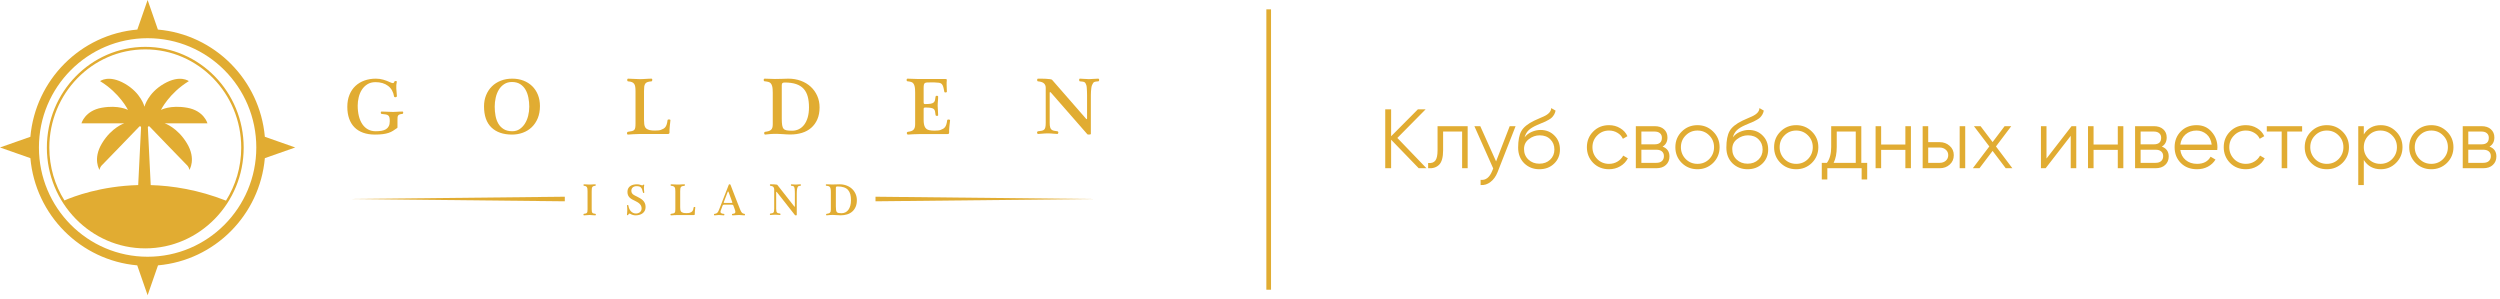 <?xml version="1.0" encoding="UTF-8"?> <svg xmlns="http://www.w3.org/2000/svg" width="535" height="64" viewBox="0 0 535 64" fill="none"> <path d="M299.032 29.52L305.26 36H303.604L297.7 29.898V36H296.44V23.4H297.7V29.16L303.424 23.4H305.08L299.032 29.52ZM307.637 27H314.081V36H312.893V28.152H308.825V32.166C308.825 33.666 308.537 34.698 307.961 35.262C307.397 35.826 306.617 36.072 305.621 36V34.884C306.317 34.956 306.827 34.788 307.151 34.38C307.475 33.972 307.637 33.234 307.637 32.166V27ZM320.162 34.542L323.078 27H324.338L320.486 36.828C320.126 37.74 319.622 38.442 318.974 38.934C318.338 39.438 317.63 39.66 316.85 39.6V38.484C317.93 38.616 318.752 37.992 319.316 36.612L319.55 36.054L315.518 27H316.778L320.162 34.542ZM329.418 36.216C328.134 36.216 327.054 35.79 326.178 34.938C325.314 34.074 324.882 32.958 324.882 31.59C324.882 30.054 325.11 28.878 325.566 28.062C326.022 27.234 326.946 26.484 328.338 25.812C328.782 25.608 329.13 25.452 329.382 25.344C329.802 25.176 330.132 25.032 330.372 24.912C331.416 24.432 331.944 23.838 331.956 23.13L332.892 23.67C332.832 23.97 332.736 24.24 332.604 24.48C332.448 24.744 332.292 24.954 332.136 25.11C331.992 25.266 331.764 25.434 331.452 25.614C331.248 25.734 331.002 25.866 330.714 26.01L329.814 26.388L328.968 26.748C328.14 27.108 327.522 27.486 327.114 27.882C326.718 28.266 326.436 28.77 326.268 29.394C326.652 28.878 327.156 28.488 327.78 28.224C328.404 27.948 329.034 27.81 329.67 27.81C330.87 27.81 331.86 28.206 332.64 28.998C333.432 29.778 333.828 30.78 333.828 32.004C333.828 33.216 333.408 34.224 332.568 35.028C331.74 35.82 330.69 36.216 329.418 36.216ZM327.078 34.146C327.702 34.734 328.482 35.028 329.418 35.028C330.354 35.028 331.122 34.746 331.722 34.182C332.334 33.606 332.64 32.88 332.64 32.004C332.64 31.116 332.352 30.39 331.776 29.826C331.212 29.25 330.456 28.962 329.508 28.962C328.656 28.962 327.882 29.232 327.186 29.772C326.49 30.288 326.142 30.996 326.142 31.896C326.142 32.808 326.454 33.558 327.078 34.146ZM344.329 36.216C342.973 36.216 341.845 35.766 340.945 34.866C340.045 33.942 339.595 32.82 339.595 31.5C339.595 30.168 340.045 29.052 340.945 28.152C341.845 27.24 342.973 26.784 344.329 26.784C345.217 26.784 346.015 27 346.723 27.432C347.431 27.852 347.947 28.422 348.271 29.142L347.299 29.7C347.059 29.16 346.669 28.734 346.129 28.422C345.601 28.098 345.001 27.936 344.329 27.936C343.333 27.936 342.493 28.284 341.809 28.98C341.125 29.664 340.783 30.504 340.783 31.5C340.783 32.484 341.125 33.33 341.809 34.038C342.493 34.722 343.333 35.064 344.329 35.064C344.989 35.064 345.583 34.908 346.111 34.596C346.651 34.284 347.071 33.852 347.371 33.3L348.361 33.876C347.989 34.596 347.443 35.166 346.723 35.586C346.003 36.006 345.205 36.216 344.329 36.216ZM355.791 31.374C356.775 31.734 357.267 32.436 357.267 33.48C357.267 34.224 357.015 34.83 356.511 35.298C356.019 35.766 355.329 36 354.441 36H350.067V27H354.081C354.945 27 355.617 27.222 356.097 27.666C356.589 28.11 356.835 28.692 356.835 29.412C356.835 30.312 356.487 30.966 355.791 31.374ZM354.081 28.152H351.255V30.888H354.081C355.125 30.888 355.647 30.42 355.647 29.484C355.647 29.064 355.509 28.74 355.233 28.512C354.969 28.272 354.585 28.152 354.081 28.152ZM351.255 34.848H354.441C354.969 34.848 355.371 34.722 355.647 34.47C355.935 34.218 356.079 33.864 356.079 33.408C356.079 32.976 355.935 32.64 355.647 32.4C355.371 32.16 354.969 32.04 354.441 32.04H351.255V34.848ZM366.609 34.866C365.685 35.766 364.569 36.216 363.261 36.216C361.929 36.216 360.807 35.766 359.895 34.866C358.983 33.954 358.527 32.832 358.527 31.5C358.527 30.168 358.983 29.052 359.895 28.152C360.807 27.24 361.929 26.784 363.261 26.784C364.581 26.784 365.697 27.24 366.609 28.152C367.533 29.052 367.995 30.168 367.995 31.5C367.995 32.82 367.533 33.942 366.609 34.866ZM360.741 34.038C361.425 34.722 362.265 35.064 363.261 35.064C364.257 35.064 365.097 34.722 365.781 34.038C366.465 33.33 366.807 32.484 366.807 31.5C366.807 30.504 366.465 29.664 365.781 28.98C365.097 28.284 364.257 27.936 363.261 27.936C362.265 27.936 361.425 28.284 360.741 28.98C360.057 29.664 359.715 30.504 359.715 31.5C359.715 32.484 360.057 33.33 360.741 34.038ZM373.979 36.216C372.695 36.216 371.615 35.79 370.739 34.938C369.875 34.074 369.443 32.958 369.443 31.59C369.443 30.054 369.671 28.878 370.127 28.062C370.583 27.234 371.507 26.484 372.899 25.812C373.343 25.608 373.691 25.452 373.943 25.344C374.363 25.176 374.693 25.032 374.933 24.912C375.977 24.432 376.505 23.838 376.517 23.13L377.453 23.67C377.393 23.97 377.297 24.24 377.165 24.48C377.009 24.744 376.853 24.954 376.697 25.11C376.553 25.266 376.325 25.434 376.013 25.614C375.809 25.734 375.563 25.866 375.275 26.01L374.375 26.388L373.529 26.748C372.701 27.108 372.083 27.486 371.675 27.882C371.279 28.266 370.997 28.77 370.829 29.394C371.213 28.878 371.717 28.488 372.341 28.224C372.965 27.948 373.595 27.81 374.231 27.81C375.431 27.81 376.421 28.206 377.201 28.998C377.993 29.778 378.389 30.78 378.389 32.004C378.389 33.216 377.969 34.224 377.129 35.028C376.301 35.82 375.251 36.216 373.979 36.216ZM371.639 34.146C372.263 34.734 373.043 35.028 373.979 35.028C374.915 35.028 375.683 34.746 376.283 34.182C376.895 33.606 377.201 32.88 377.201 32.004C377.201 31.116 376.913 30.39 376.337 29.826C375.773 29.25 375.017 28.962 374.069 28.962C373.217 28.962 372.443 29.232 371.747 29.772C371.051 30.288 370.703 30.996 370.703 31.896C370.703 32.808 371.015 33.558 371.639 34.146ZM387.738 34.866C386.814 35.766 385.698 36.216 384.39 36.216C383.058 36.216 381.936 35.766 381.024 34.866C380.112 33.954 379.656 32.832 379.656 31.5C379.656 30.168 380.112 29.052 381.024 28.152C381.936 27.24 383.058 26.784 384.39 26.784C385.71 26.784 386.826 27.24 387.738 28.152C388.662 29.052 389.124 30.168 389.124 31.5C389.124 32.82 388.662 33.942 387.738 34.866ZM381.87 34.038C382.554 34.722 383.394 35.064 384.39 35.064C385.386 35.064 386.226 34.722 386.91 34.038C387.594 33.33 387.936 32.484 387.936 31.5C387.936 30.504 387.594 29.664 386.91 28.98C386.226 28.284 385.386 27.936 384.39 27.936C383.394 27.936 382.554 28.284 381.87 28.98C381.186 29.664 380.844 30.504 380.844 31.5C380.844 32.484 381.186 33.33 381.87 34.038ZM398.32 27V34.848H399.58V38.412H398.392V36H391.048V38.412H389.86V34.848H390.958C391.57 34.032 391.876 32.898 391.876 31.446V27H398.32ZM392.398 34.848H397.132V28.152H393.064V31.446C393.064 32.838 392.842 33.972 392.398 34.848ZM407.749 30.924V27H408.937V36H407.749V32.076H402.565V36H401.377V27H402.565V30.924H407.749ZM412.637 30.42H415.103C415.931 30.42 416.639 30.684 417.227 31.212C417.815 31.728 418.109 32.394 418.109 33.21C418.109 34.038 417.815 34.71 417.227 35.226C416.663 35.742 415.955 36 415.103 36H411.449V27H412.637V30.42ZM419.369 36V27H420.557V36H419.369ZM412.637 34.848H415.103C415.619 34.848 416.051 34.698 416.399 34.398C416.747 34.086 416.921 33.69 416.921 33.21C416.921 32.73 416.747 32.34 416.399 32.04C416.051 31.728 415.619 31.572 415.103 31.572H412.637V34.848ZM427.136 31.338L430.646 36H429.224L426.416 32.292L423.608 36H422.186L425.714 31.338L422.42 27H423.842L426.416 30.402L428.99 27H430.412L427.136 31.338ZM437.95 33.93L443.314 27H444.322V36H443.134V29.07L437.77 36H436.762V27H437.95V33.93ZM453.206 30.924V27H454.394V36H453.206V32.076H448.022V36H446.834V27H448.022V30.924H453.206ZM462.63 31.374C463.614 31.734 464.106 32.436 464.106 33.48C464.106 34.224 463.854 34.83 463.35 35.298C462.858 35.766 462.168 36 461.28 36H456.906V27H460.92C461.784 27 462.456 27.222 462.936 27.666C463.428 28.11 463.674 28.692 463.674 29.412C463.674 30.312 463.326 30.966 462.63 31.374ZM460.92 28.152H458.094V30.888H460.92C461.964 30.888 462.486 30.42 462.486 29.484C462.486 29.064 462.348 28.74 462.072 28.512C461.808 28.272 461.424 28.152 460.92 28.152ZM458.094 34.848H461.28C461.808 34.848 462.21 34.722 462.486 34.47C462.774 34.218 462.918 33.864 462.918 33.408C462.918 32.976 462.774 32.64 462.486 32.4C462.21 32.16 461.808 32.04 461.28 32.04H458.094V34.848ZM470.064 26.784C471.408 26.784 472.482 27.258 473.286 28.206C474.114 29.142 474.528 30.252 474.528 31.536C474.528 31.596 474.516 31.782 474.492 32.094H466.59C466.71 32.994 467.094 33.714 467.742 34.254C468.39 34.794 469.2 35.064 470.172 35.064C471.54 35.064 472.506 34.554 473.07 33.534L474.114 34.146C473.718 34.794 473.172 35.304 472.476 35.676C471.792 36.036 471.018 36.216 470.154 36.216C468.738 36.216 467.586 35.772 466.698 34.884C465.81 33.996 465.366 32.868 465.366 31.5C465.366 30.144 465.804 29.022 466.68 28.134C467.556 27.234 468.684 26.784 470.064 26.784ZM470.064 27.936C469.128 27.936 468.342 28.212 467.706 28.764C467.082 29.316 466.71 30.042 466.59 30.942H473.304C473.172 29.982 472.806 29.244 472.206 28.728C471.582 28.2 470.868 27.936 470.064 27.936ZM480.612 36.216C479.256 36.216 478.128 35.766 477.228 34.866C476.328 33.942 475.878 32.82 475.878 31.5C475.878 30.168 476.328 29.052 477.228 28.152C478.128 27.24 479.256 26.784 480.612 26.784C481.5 26.784 482.298 27 483.006 27.432C483.714 27.852 484.23 28.422 484.554 29.142L483.582 29.7C483.342 29.16 482.952 28.734 482.412 28.422C481.884 28.098 481.284 27.936 480.612 27.936C479.616 27.936 478.776 28.284 478.092 28.98C477.408 29.664 477.066 30.504 477.066 31.5C477.066 32.484 477.408 33.33 478.092 34.038C478.776 34.722 479.616 35.064 480.612 35.064C481.272 35.064 481.866 34.908 482.394 34.596C482.934 34.284 483.354 33.852 483.654 33.3L484.644 33.876C484.272 34.596 483.726 35.166 483.006 35.586C482.286 36.006 481.488 36.216 480.612 36.216ZM485.094 27H492.654V28.152H489.468V36H488.28V28.152H485.094V27ZM501.292 34.866C500.368 35.766 499.252 36.216 497.944 36.216C496.612 36.216 495.49 35.766 494.578 34.866C493.666 33.954 493.21 32.832 493.21 31.5C493.21 30.168 493.666 29.052 494.578 28.152C495.49 27.24 496.612 26.784 497.944 26.784C499.264 26.784 500.38 27.24 501.292 28.152C502.216 29.052 502.678 30.168 502.678 31.5C502.678 32.82 502.216 33.942 501.292 34.866ZM495.424 34.038C496.108 34.722 496.948 35.064 497.944 35.064C498.94 35.064 499.78 34.722 500.464 34.038C501.148 33.33 501.49 32.484 501.49 31.5C501.49 30.504 501.148 29.664 500.464 28.98C499.78 28.284 498.94 27.936 497.944 27.936C496.948 27.936 496.108 28.284 495.424 28.98C494.74 29.664 494.398 30.504 494.398 31.5C494.398 32.484 494.74 33.33 495.424 34.038ZM509.49 26.784C510.774 26.784 511.866 27.24 512.766 28.152C513.678 29.064 514.134 30.18 514.134 31.5C514.134 32.82 513.678 33.936 512.766 34.848C511.866 35.76 510.774 36.216 509.49 36.216C507.894 36.216 506.682 35.556 505.854 34.236V39.6H504.666V27H505.854V28.764C506.682 27.444 507.894 26.784 509.49 26.784ZM506.88 34.038C507.564 34.722 508.404 35.064 509.4 35.064C510.396 35.064 511.236 34.722 511.92 34.038C512.604 33.33 512.946 32.484 512.946 31.5C512.946 30.504 512.604 29.664 511.92 28.98C511.236 28.284 510.396 27.936 509.4 27.936C508.404 27.936 507.564 28.284 506.88 28.98C506.196 29.664 505.854 30.504 505.854 31.5C505.854 32.484 506.196 33.33 506.88 34.038ZM523.652 34.866C522.728 35.766 521.612 36.216 520.304 36.216C518.972 36.216 517.85 35.766 516.938 34.866C516.026 33.954 515.57 32.832 515.57 31.5C515.57 30.168 516.026 29.052 516.938 28.152C517.85 27.24 518.972 26.784 520.304 26.784C521.624 26.784 522.74 27.24 523.652 28.152C524.576 29.052 525.038 30.168 525.038 31.5C525.038 32.82 524.576 33.942 523.652 34.866ZM517.784 34.038C518.468 34.722 519.308 35.064 520.304 35.064C521.3 35.064 522.14 34.722 522.824 34.038C523.508 33.33 523.85 32.484 523.85 31.5C523.85 30.504 523.508 29.664 522.824 28.98C522.14 28.284 521.3 27.936 520.304 27.936C519.308 27.936 518.468 28.284 517.784 28.98C517.1 29.664 516.758 30.504 516.758 31.5C516.758 32.484 517.1 33.33 517.784 34.038ZM532.75 31.374C533.734 31.734 534.226 32.436 534.226 33.48C534.226 34.224 533.974 34.83 533.47 35.298C532.978 35.766 532.288 36 531.4 36H527.026V27H531.04C531.904 27 532.576 27.222 533.056 27.666C533.548 28.11 533.794 28.692 533.794 29.412C533.794 30.312 533.446 30.966 532.75 31.374ZM531.04 28.152H528.214V30.888H531.04C532.084 30.888 532.606 30.42 532.606 29.484C532.606 29.064 532.468 28.74 532.192 28.512C531.928 28.272 531.544 28.152 531.04 28.152ZM528.214 34.848H531.4C531.928 34.848 532.33 34.722 532.606 34.47C532.894 34.218 533.038 33.864 533.038 33.408C533.038 32.976 532.894 32.64 532.606 32.4C532.33 32.16 531.928 32.04 531.4 32.04H528.214V34.848Z" fill="#E1AC32"></path> <path fill-rule="evenodd" clip-rule="evenodd" d="M31.59 54.942C18.744 54.942 8.331 44.472 8.331 31.558C8.331 18.643 18.744 8.174 31.59 8.174C44.435 8.174 54.849 18.643 54.849 31.558C54.849 44.472 44.435 54.942 31.59 54.942ZM56.679 33.842L63.179 31.558L56.679 29.274C55.596 17.084 45.923 7.383 33.789 6.327L31.59 0L29.39 6.327C17.256 7.383 7.584 17.084 6.5 29.274L0 31.558L6.5 33.842C7.584 46.024 17.244 55.721 29.367 56.786L31.59 63.179L33.812 56.786C45.936 55.721 55.596 46.024 56.679 33.842Z" fill="#E1AC32"></path> <path fill-rule="evenodd" clip-rule="evenodd" d="M31.088 10.568C42.41 10.568 51.622 19.998 51.622 31.59C51.622 35.766 50.421 39.658 48.362 42.934C42.481 40.632 36.959 39.732 32.108 39.604H32.253L31.641 27.247C31.641 27.247 31.755 26.779 32.079 27.15C32.402 27.52 39.938 35.274 39.938 35.274C39.938 35.274 40.49 35.722 40.509 36.384C40.509 36.384 42.063 34.081 40.001 30.665C37.94 27.249 35.227 26.388 35.227 26.388H44.395C44.395 26.388 43.663 23.694 40.055 23.056C36.448 22.417 34.441 23.528 34.441 23.528C34.441 23.528 36.177 19.945 40.408 17.363C40.408 17.363 38.564 15.918 35.092 17.918C31.619 19.918 30.914 22.834 30.914 22.834C30.914 22.834 30.209 19.918 26.737 17.918C23.264 15.918 21.42 17.363 21.42 17.363C25.652 19.945 27.387 23.528 27.387 23.528C27.387 23.528 25.38 22.417 21.773 23.056C18.165 23.694 17.432 26.388 17.432 26.388H26.601C26.601 26.388 23.888 27.249 21.827 30.665C19.765 34.081 21.319 36.384 21.319 36.384C21.338 35.722 21.89 35.274 21.89 35.274C21.89 35.274 29.426 27.52 29.749 27.15C30.073 26.779 30.187 27.247 30.187 27.247L29.575 39.604H29.605C21.59 39.821 15.772 42.032 13.791 42.895C11.746 39.628 10.555 35.75 10.555 31.59C10.555 19.998 19.766 10.568 31.088 10.568ZM31.088 10.028C19.476 10.028 10.028 19.701 10.028 31.59C10.028 43.479 19.476 53.151 31.088 53.151C42.701 53.151 52.148 43.479 52.148 31.59C52.148 19.701 42.701 10.028 31.088 10.028Z" fill="#E1AC32"></path> <path fill-rule="evenodd" clip-rule="evenodd" d="M85.06 27.236C85.06 27.327 85.031 27.384 84.973 27.406C84.671 27.622 84.382 27.817 84.104 27.993C83.826 28.168 83.51 28.316 83.158 28.435C82.804 28.554 82.393 28.644 81.924 28.707C81.455 28.769 80.891 28.8 80.231 28.8C79.281 28.8 78.439 28.667 77.703 28.401C76.968 28.134 76.351 27.749 75.853 27.244C75.355 26.74 74.976 26.12 74.716 25.383C74.455 24.646 74.325 23.808 74.325 22.867C74.325 21.904 74.478 21.045 74.785 20.291C75.092 19.538 75.517 18.906 76.062 18.396C76.606 17.886 77.252 17.498 77.999 17.231C78.746 16.965 79.559 16.832 80.439 16.832C80.995 16.832 81.525 16.906 82.029 17.053C82.532 17.2 82.998 17.376 83.427 17.58C83.67 17.693 83.873 17.762 84.035 17.784C84.197 17.807 84.318 17.705 84.399 17.478C84.411 17.422 84.449 17.381 84.513 17.359C84.576 17.336 84.64 17.328 84.704 17.334C84.767 17.339 84.822 17.356 84.869 17.384C84.915 17.413 84.932 17.45 84.921 17.495C84.816 17.926 84.779 18.407 84.808 18.94C84.837 19.473 84.88 20.017 84.938 20.572C84.938 20.629 84.909 20.68 84.851 20.725C84.793 20.771 84.729 20.799 84.66 20.81C84.591 20.821 84.521 20.813 84.452 20.785C84.382 20.756 84.341 20.708 84.33 20.64C84.168 19.654 83.736 18.897 83.036 18.371C82.335 17.843 81.441 17.58 80.352 17.58C79.681 17.58 79.104 17.73 78.624 18.03C78.143 18.331 77.749 18.719 77.443 19.195C77.135 19.671 76.91 20.209 76.765 20.81C76.62 21.411 76.548 22.006 76.548 22.595C76.548 23.422 76.632 24.173 76.8 24.847C76.968 25.522 77.217 26.1 77.547 26.582C77.877 27.063 78.279 27.434 78.754 27.695C79.229 27.956 79.779 28.086 80.404 28.086C80.856 28.086 81.267 28.055 81.638 27.993C82.008 27.93 82.324 27.82 82.585 27.661C82.845 27.503 83.047 27.284 83.193 27.006C83.337 26.729 83.409 26.375 83.409 25.944C83.409 25.604 83.386 25.338 83.34 25.145C83.294 24.952 83.207 24.805 83.079 24.703C82.952 24.601 82.778 24.53 82.558 24.491C82.338 24.451 82.055 24.414 81.707 24.38C81.626 24.38 81.568 24.352 81.533 24.295C81.499 24.238 81.481 24.182 81.481 24.125C81.481 24.057 81.495 23.998 81.525 23.946C81.554 23.895 81.603 23.87 81.672 23.87C82.078 23.87 82.498 23.884 82.932 23.913C83.366 23.941 83.751 23.955 84.087 23.955C84.249 23.955 84.402 23.95 84.547 23.938C84.692 23.927 84.843 23.918 84.999 23.913C85.155 23.907 85.323 23.898 85.503 23.887C85.682 23.876 85.888 23.87 86.12 23.87C86.177 23.87 86.221 23.895 86.25 23.946C86.278 23.998 86.293 24.057 86.293 24.125C86.293 24.182 86.276 24.235 86.241 24.287C86.206 24.337 86.154 24.369 86.085 24.38C85.83 24.403 85.633 24.442 85.494 24.499C85.355 24.555 85.253 24.635 85.19 24.737C85.126 24.839 85.088 24.966 85.077 25.119C85.065 25.273 85.06 25.457 85.06 25.672V27.236Z" fill="#E1AC32"></path> <path fill-rule="evenodd" clip-rule="evenodd" d="M109.637 28.084C110.22 28.084 110.735 27.936 111.182 27.641C111.628 27.345 112.006 26.956 112.316 26.473C112.626 25.99 112.861 25.433 113.022 24.802C113.183 24.171 113.262 23.515 113.262 22.833C113.262 22.174 113.2 21.526 113.075 20.889C112.95 20.253 112.745 19.687 112.459 19.193C112.173 18.698 111.792 18.301 111.316 17.999C110.839 17.698 110.256 17.548 109.565 17.548C108.922 17.548 108.365 17.701 107.895 18.008C107.425 18.315 107.04 18.715 106.743 19.21C106.445 19.705 106.224 20.267 106.082 20.898C105.939 21.529 105.868 22.168 105.868 22.816C105.868 23.498 105.927 24.157 106.046 24.793C106.165 25.43 106.368 25.99 106.653 26.473C106.939 26.956 107.323 27.345 107.806 27.641C108.288 27.936 108.898 28.084 109.637 28.084ZM109.565 28.8C107.695 28.8 106.231 28.295 105.171 27.283C104.111 26.271 103.581 24.759 103.581 22.747C103.581 21.884 103.73 21.088 104.028 20.361C104.325 19.634 104.739 19.008 105.269 18.485C105.799 17.963 106.433 17.556 107.172 17.267C107.91 16.977 108.725 16.832 109.619 16.832C110.488 16.832 111.286 16.971 112.012 17.249C112.739 17.528 113.364 17.923 113.888 18.434C114.412 18.946 114.82 19.563 115.112 20.284C115.403 21.006 115.549 21.81 115.549 22.697C115.549 23.686 115.391 24.558 115.076 25.314C114.76 26.069 114.331 26.706 113.79 27.223C113.248 27.741 112.613 28.133 111.887 28.399C111.161 28.666 110.387 28.8 109.565 28.8Z" fill="#E1AC32"></path> <path fill-rule="evenodd" clip-rule="evenodd" d="M136 19.517C136 19.154 135.981 18.844 135.942 18.587C135.903 18.329 135.828 18.119 135.717 17.955C135.606 17.791 135.447 17.666 135.241 17.578C135.036 17.49 134.761 17.435 134.416 17.411C134.349 17.411 134.299 17.379 134.266 17.314C134.233 17.251 134.216 17.183 134.216 17.112C134.216 17.043 134.233 16.979 134.266 16.919C134.299 16.861 134.349 16.832 134.416 16.832C134.772 16.832 135.177 16.849 135.633 16.885C136.089 16.919 136.517 16.937 136.918 16.937C137.151 16.937 137.371 16.932 137.576 16.919C137.782 16.908 137.982 16.896 138.177 16.885C138.371 16.873 138.569 16.861 138.769 16.849C138.969 16.838 139.186 16.832 139.419 16.832C139.486 16.832 139.533 16.861 139.561 16.919C139.589 16.979 139.6 17.043 139.594 17.112C139.589 17.183 139.57 17.251 139.536 17.314C139.503 17.379 139.458 17.411 139.403 17.411C139.058 17.435 138.78 17.484 138.569 17.561C138.357 17.637 138.196 17.753 138.085 17.911C137.974 18.069 137.902 18.277 137.868 18.534C137.835 18.791 137.818 19.119 137.818 19.517V25.624C137.818 25.998 137.835 26.311 137.868 26.563C137.902 26.814 137.963 27.025 138.052 27.194C138.141 27.364 138.263 27.495 138.419 27.589C138.575 27.683 138.769 27.765 139.002 27.835C139.158 27.87 139.333 27.896 139.528 27.914C139.722 27.931 139.925 27.94 140.137 27.94C140.404 27.94 140.654 27.928 140.887 27.905C141.121 27.882 141.298 27.847 141.421 27.8C141.643 27.718 141.835 27.63 141.996 27.536C142.157 27.443 142.293 27.32 142.405 27.168C142.516 27.016 142.608 26.826 142.68 26.598C142.752 26.369 142.811 26.08 142.855 25.729C142.866 25.659 142.905 25.612 142.972 25.588C143.039 25.565 143.111 25.554 143.189 25.554C143.266 25.554 143.336 25.571 143.397 25.606C143.458 25.641 143.483 25.688 143.472 25.747C143.417 26.238 143.366 26.697 143.322 27.124C143.278 27.551 143.261 27.987 143.272 28.431C143.272 28.466 143.25 28.516 143.206 28.58C143.161 28.645 143.056 28.677 142.889 28.677H136.834C136.401 28.677 135.984 28.692 135.583 28.721C135.183 28.75 134.788 28.776 134.399 28.8C134.321 28.8 134.263 28.77 134.224 28.712C134.185 28.654 134.166 28.589 134.166 28.519C134.166 28.449 134.185 28.382 134.224 28.317C134.263 28.253 134.321 28.215 134.399 28.203C134.744 28.157 135.022 28.107 135.233 28.054C135.444 28.002 135.606 27.92 135.717 27.809C135.828 27.697 135.903 27.534 135.942 27.317C135.981 27.101 136 26.8 136 26.413V19.534V19.517Z" fill="#E1AC32"></path> <path fill-rule="evenodd" clip-rule="evenodd" d="M167.299 25.376C167.299 25.961 167.326 26.426 167.379 26.771C167.432 27.116 167.535 27.376 167.689 27.552C167.842 27.727 168.063 27.841 168.353 27.893C168.642 27.946 169.028 27.973 169.512 27.973C170.043 27.973 170.531 27.861 170.973 27.639C171.415 27.417 171.796 27.093 172.115 26.665C172.434 26.239 172.682 25.715 172.859 25.095C173.036 24.476 173.124 23.762 173.124 22.955C173.124 22.102 173.036 21.344 172.859 20.683C172.682 20.022 172.392 19.466 171.991 19.016C171.589 18.566 171.056 18.227 170.389 17.998C169.722 17.77 168.904 17.656 167.937 17.656C167.7 17.656 167.535 17.697 167.441 17.779C167.346 17.861 167.299 18.019 167.299 18.253V25.376ZM165.37 19.832C165.37 19.575 165.361 19.323 165.343 19.078C165.325 18.832 165.287 18.604 165.228 18.393C165.169 18.183 165.077 18.001 164.954 17.849C164.83 17.697 164.661 17.592 164.449 17.533C164.319 17.498 164.184 17.469 164.042 17.446C163.9 17.422 163.764 17.405 163.635 17.393C163.564 17.393 163.511 17.364 163.475 17.306C163.44 17.247 163.422 17.183 163.422 17.112C163.422 17.042 163.44 16.978 163.475 16.919C163.511 16.861 163.564 16.832 163.635 16.832C164.036 16.832 164.396 16.843 164.715 16.866C165.033 16.89 165.405 16.901 165.83 16.901C166.314 16.901 166.792 16.893 167.264 16.875C167.736 16.858 168.214 16.843 168.698 16.832C169.665 16.832 170.56 16.984 171.38 17.288C172.201 17.592 172.906 18.016 173.496 18.56C174.086 19.104 174.549 19.753 174.886 20.507C175.222 21.262 175.39 22.084 175.39 22.973C175.39 23.955 175.231 24.809 174.912 25.534C174.594 26.259 174.157 26.865 173.602 27.35C173.047 27.835 172.389 28.195 171.628 28.429C170.867 28.663 170.043 28.78 169.159 28.78C168.627 28.78 168.111 28.756 167.609 28.709C167.107 28.663 166.656 28.64 166.255 28.64C166.007 28.64 165.783 28.642 165.582 28.648C165.381 28.654 165.186 28.663 164.998 28.674C164.809 28.686 164.617 28.704 164.422 28.727C164.228 28.75 164.012 28.774 163.776 28.797C163.705 28.809 163.649 28.785 163.608 28.727C163.567 28.669 163.54 28.604 163.528 28.534C163.517 28.464 163.531 28.394 163.573 28.324C163.614 28.253 163.682 28.212 163.776 28.2C164.059 28.166 164.301 28.116 164.502 28.052C164.703 27.987 164.868 27.897 164.998 27.78C165.128 27.663 165.222 27.511 165.281 27.323C165.34 27.137 165.37 26.891 165.37 26.586V19.832Z" fill="#E1AC32"></path> <path fill-rule="evenodd" clip-rule="evenodd" d="M202.262 16.902C202.351 16.902 202.438 16.914 202.521 16.937C202.604 16.961 202.635 17.055 202.613 17.218C202.59 17.347 202.579 17.493 202.579 17.657V18.148C202.579 18.675 202.596 19.166 202.63 19.622C202.63 19.669 202.604 19.707 202.554 19.736C202.504 19.766 202.446 19.783 202.379 19.789C202.312 19.795 202.248 19.786 202.187 19.763C202.126 19.739 202.09 19.692 202.079 19.622C202.001 19.166 201.923 18.809 201.845 18.552C201.768 18.294 201.659 18.098 201.52 17.964C201.381 17.83 201.192 17.744 200.953 17.709C200.714 17.674 200.4 17.651 200.011 17.639H199.01C198.721 17.639 198.49 17.645 198.318 17.657C198.146 17.669 198.009 17.712 197.91 17.788C197.809 17.865 197.743 17.985 197.71 18.148C197.676 18.312 197.659 18.541 197.659 18.832V21.904C197.659 22.067 197.687 22.17 197.743 22.211C197.798 22.252 197.854 22.272 197.91 22.272C198.421 22.272 198.824 22.249 199.119 22.202C199.413 22.155 199.636 22.07 199.786 21.947C199.936 21.824 200.036 21.664 200.086 21.465C200.136 21.266 200.178 21.008 200.211 20.693C200.222 20.623 200.256 20.57 200.311 20.535C200.367 20.499 200.428 20.482 200.495 20.482C200.561 20.482 200.622 20.499 200.678 20.535C200.733 20.57 200.761 20.623 200.761 20.693C200.761 20.88 200.756 21.047 200.745 21.193C200.733 21.339 200.722 21.485 200.712 21.631C200.7 21.778 200.689 21.93 200.678 22.088C200.667 22.246 200.661 22.43 200.661 22.64C200.661 22.992 200.678 23.311 200.712 23.597C200.745 23.884 200.761 24.232 200.761 24.641C200.761 24.7 200.733 24.743 200.678 24.773C200.622 24.802 200.561 24.814 200.495 24.808C200.428 24.802 200.367 24.784 200.311 24.755C200.256 24.726 200.222 24.676 200.211 24.606C200.178 24.267 200.136 23.992 200.086 23.781C200.036 23.57 199.936 23.41 199.786 23.299C199.636 23.188 199.413 23.112 199.119 23.071C198.824 23.03 198.421 23.009 197.91 23.009C197.854 23.009 197.798 23.03 197.743 23.071C197.687 23.112 197.659 23.197 197.659 23.325V25.624C197.659 25.998 197.684 26.317 197.734 26.58C197.785 26.843 197.859 27.06 197.959 27.23C198.06 27.399 198.182 27.534 198.326 27.633C198.471 27.733 198.643 27.806 198.843 27.852C198.999 27.888 199.174 27.914 199.369 27.931C199.563 27.949 199.766 27.958 199.977 27.958C200.244 27.958 200.495 27.946 200.728 27.923C200.961 27.899 201.14 27.864 201.262 27.817C201.484 27.736 201.676 27.648 201.837 27.554C201.998 27.461 202.135 27.338 202.246 27.186C202.357 27.034 202.449 26.843 202.521 26.616C202.593 26.387 202.652 26.098 202.696 25.747C202.707 25.677 202.746 25.63 202.813 25.606C202.879 25.583 202.952 25.571 203.03 25.571C203.107 25.571 203.177 25.589 203.238 25.624C203.299 25.659 203.324 25.706 203.313 25.764C203.258 26.256 203.207 26.715 203.163 27.142C203.118 27.569 203.102 28.005 203.113 28.449C203.113 28.484 203.09 28.534 203.046 28.598C203.002 28.663 202.896 28.695 202.729 28.695H196.675C196.253 28.695 195.839 28.706 195.433 28.73C195.027 28.753 194.663 28.777 194.34 28.8C194.251 28.8 194.185 28.774 194.14 28.721C194.096 28.669 194.068 28.605 194.057 28.528C194.046 28.452 194.062 28.382 194.107 28.317C194.151 28.253 194.224 28.215 194.324 28.203C194.591 28.168 194.818 28.119 195.007 28.054C195.196 27.99 195.352 27.896 195.475 27.774C195.597 27.65 195.689 27.495 195.75 27.308C195.811 27.122 195.841 26.881 195.841 26.589V19.833C195.841 19.576 195.833 19.324 195.817 19.078C195.8 18.832 195.764 18.604 195.708 18.394C195.652 18.183 195.566 18.002 195.45 17.849C195.333 17.698 195.174 17.593 194.974 17.534C194.852 17.499 194.724 17.47 194.591 17.446C194.457 17.423 194.329 17.405 194.207 17.394C194.14 17.394 194.09 17.365 194.057 17.306C194.024 17.248 194.007 17.183 194.007 17.113C194.007 17.042 194.024 16.978 194.057 16.919C194.09 16.862 194.14 16.832 194.207 16.832C194.585 16.832 194.924 16.844 195.224 16.867C195.525 16.891 195.875 16.902 196.275 16.902H202.262Z" fill="#E1AC32"></path> <path fill-rule="evenodd" clip-rule="evenodd" d="M223.785 18.781C223.785 18.398 223.661 18.088 223.415 17.85C223.168 17.612 222.738 17.464 222.124 17.406C222.063 17.406 222.019 17.374 221.988 17.31C221.958 17.247 221.943 17.18 221.943 17.11C221.943 17.041 221.958 16.977 221.988 16.919C222.019 16.861 222.07 16.832 222.142 16.832H222.828C223.141 16.832 223.46 16.841 223.785 16.858C224.11 16.875 224.405 16.901 224.669 16.936C224.934 16.971 225.091 17.018 225.139 17.075L232.415 25.412C232.559 25.563 232.631 25.534 232.631 25.325V21.061V20.382C232.631 20.104 232.625 19.828 232.613 19.556C232.601 19.283 232.586 19.025 232.568 18.781C232.55 18.537 232.517 18.346 232.469 18.207C232.408 18.032 232.348 17.897 232.288 17.798C232.228 17.699 232.147 17.624 232.045 17.572C231.942 17.519 231.816 17.484 231.665 17.467C231.515 17.45 231.331 17.43 231.115 17.406C231.054 17.406 231.009 17.374 230.979 17.31C230.949 17.247 230.934 17.18 230.934 17.11C230.934 17.041 230.946 16.977 230.97 16.919C230.994 16.861 231.042 16.832 231.115 16.832C231.404 16.832 231.713 16.849 232.045 16.884C232.375 16.919 232.709 16.936 233.046 16.936C233.359 16.936 233.669 16.919 233.976 16.884C234.283 16.849 234.629 16.832 235.014 16.832C235.087 16.832 235.141 16.861 235.177 16.919C235.213 16.977 235.231 17.041 235.231 17.11C235.231 17.18 235.213 17.247 235.177 17.31C235.141 17.374 235.087 17.406 235.014 17.406C234.798 17.43 234.626 17.447 234.499 17.458C234.373 17.47 234.265 17.5 234.175 17.546C234.084 17.592 234.003 17.665 233.931 17.763C233.859 17.861 233.78 18.01 233.696 18.207C233.636 18.346 233.588 18.537 233.552 18.781C233.516 19.025 233.489 19.286 233.471 19.564C233.452 19.843 233.444 20.121 233.444 20.399V21.131V28.667C233.444 28.701 233.41 28.73 233.344 28.754C233.278 28.777 233.2 28.791 233.11 28.797C233.019 28.803 232.932 28.8 232.848 28.789C232.763 28.777 232.709 28.754 232.685 28.719L224.922 19.843C224.826 19.738 224.753 19.689 224.705 19.695C224.657 19.701 224.633 19.779 224.633 19.93V26.265C224.633 26.683 224.666 27.008 224.732 27.239C224.799 27.472 224.901 27.643 225.039 27.753C225.178 27.863 225.35 27.939 225.554 27.979C225.758 28.02 225.999 28.058 226.276 28.093C226.349 28.104 226.403 28.139 226.439 28.197C226.475 28.255 226.49 28.318 226.484 28.388C226.478 28.458 226.457 28.522 226.421 28.58C226.385 28.638 226.33 28.667 226.258 28.667C225.993 28.667 225.701 28.646 225.382 28.606C225.064 28.565 224.687 28.545 224.254 28.545C223.797 28.545 223.391 28.565 223.036 28.606C222.68 28.646 222.383 28.667 222.142 28.667C222.082 28.667 222.034 28.638 221.998 28.58C221.961 28.522 221.94 28.458 221.934 28.388C221.928 28.318 221.943 28.255 221.98 28.197C222.016 28.139 222.07 28.104 222.142 28.093C222.455 28.058 222.716 28.02 222.927 27.979C223.138 27.939 223.306 27.863 223.433 27.753C223.559 27.643 223.649 27.472 223.704 27.239C223.758 27.008 223.785 26.683 223.785 26.265V18.781Z" fill="#E1AC32"></path> <path fill-rule="evenodd" clip-rule="evenodd" d="M125.735 40.932C125.735 40.731 125.726 40.559 125.707 40.415C125.688 40.272 125.651 40.155 125.597 40.063C125.543 39.973 125.466 39.903 125.365 39.854C125.265 39.805 125.131 39.774 124.963 39.761C124.93 39.761 124.906 39.743 124.89 39.707C124.873 39.672 124.865 39.634 124.865 39.595C124.865 39.556 124.873 39.52 124.89 39.487C124.906 39.455 124.93 39.439 124.963 39.439C125.136 39.439 125.334 39.448 125.557 39.468C125.779 39.487 125.988 39.497 126.183 39.497C126.297 39.497 126.404 39.494 126.504 39.487C126.604 39.481 126.702 39.474 126.797 39.468C126.891 39.462 126.988 39.455 127.085 39.448C127.183 39.442 127.289 39.439 127.403 39.439C127.435 39.439 127.458 39.455 127.472 39.487C127.485 39.52 127.491 39.556 127.488 39.595C127.485 39.634 127.476 39.672 127.46 39.707C127.443 39.743 127.422 39.761 127.395 39.761C127.226 39.774 127.091 39.801 126.988 39.844C126.885 39.886 126.806 39.951 126.752 40.039C126.698 40.127 126.662 40.243 126.646 40.386C126.63 40.529 126.622 40.711 126.622 40.932V44.76C126.622 44.975 126.633 45.142 126.654 45.263C126.676 45.383 126.715 45.476 126.772 45.541C126.829 45.606 126.909 45.653 127.012 45.683C127.115 45.712 127.248 45.736 127.411 45.756C127.443 45.762 127.469 45.783 127.488 45.819C127.507 45.855 127.517 45.892 127.517 45.931C127.517 45.97 127.507 46.006 127.488 46.039C127.469 46.071 127.441 46.088 127.403 46.088C127.186 46.088 126.978 46.075 126.781 46.049C126.583 46.023 126.386 46.01 126.191 46.01C125.985 46.01 125.772 46.023 125.553 46.049C125.333 46.075 125.134 46.088 124.955 46.088C124.922 46.088 124.898 46.071 124.881 46.039C124.865 46.006 124.857 45.97 124.857 45.931C124.857 45.892 124.865 45.855 124.881 45.819C124.898 45.783 124.922 45.762 124.955 45.756C125.123 45.736 125.257 45.712 125.357 45.683C125.457 45.653 125.536 45.606 125.593 45.541C125.65 45.476 125.688 45.383 125.707 45.263C125.726 45.142 125.735 44.975 125.735 44.76V40.932Z" fill="#E1AC32"></path> <path fill-rule="evenodd" clip-rule="evenodd" d="M135.108 40.818C135.108 41.008 135.145 41.168 135.219 41.298C135.293 41.428 135.388 41.538 135.503 41.626C135.619 41.715 135.746 41.792 135.885 41.859C136.025 41.926 136.159 41.991 136.29 42.054C136.515 42.168 136.738 42.289 136.96 42.416C137.182 42.543 137.383 42.69 137.56 42.858C137.738 43.026 137.881 43.226 137.991 43.457C138.1 43.689 138.155 43.969 138.155 44.299C138.155 44.629 138.092 44.907 137.964 45.131C137.837 45.356 137.671 45.54 137.467 45.683C137.263 45.825 137.033 45.929 136.778 45.992C136.523 46.056 136.269 46.088 136.014 46.088C135.848 46.088 135.661 46.06 135.454 46.007C135.247 45.953 135.057 45.872 134.886 45.764C134.856 45.752 134.828 45.739 134.801 45.726C134.775 45.713 134.74 45.707 134.699 45.707C134.658 45.707 134.613 45.726 134.566 45.764C134.518 45.802 134.477 45.869 134.442 45.964C134.424 46.002 134.4 46.027 134.37 46.04C134.341 46.053 134.31 46.058 134.277 46.054C134.245 46.051 134.218 46.04 134.197 46.021C134.176 46.002 134.166 45.98 134.166 45.954C134.184 45.815 134.2 45.664 134.215 45.502C134.23 45.341 134.237 45.178 134.237 45.012C134.237 44.848 134.232 44.683 134.224 44.518C134.215 44.353 134.198 44.182 134.175 44.004C134.169 43.966 134.181 43.934 134.21 43.909C134.24 43.884 134.273 43.87 134.308 43.866C134.344 43.863 134.378 43.87 134.41 43.885C134.443 43.901 134.462 43.928 134.468 43.966C134.503 44.226 134.569 44.462 134.664 44.675C134.758 44.888 134.877 45.068 135.019 45.217C135.161 45.366 135.322 45.482 135.503 45.564C135.684 45.647 135.881 45.688 136.094 45.688C136.254 45.688 136.407 45.664 136.552 45.617C136.697 45.569 136.826 45.5 136.938 45.407C137.051 45.315 137.14 45.203 137.204 45.07C137.27 44.937 137.302 44.781 137.302 44.603C137.302 44.375 137.256 44.175 137.165 44.004C137.073 43.833 136.959 43.686 136.823 43.562C136.686 43.438 136.535 43.331 136.369 43.238C136.203 43.147 136.047 43.062 135.899 42.986C135.703 42.892 135.508 42.793 135.312 42.691C135.117 42.59 134.942 42.468 134.788 42.326C134.634 42.183 134.51 42.012 134.415 41.812C134.32 41.612 134.273 41.363 134.273 41.065C134.273 40.761 134.33 40.505 134.446 40.3C134.562 40.094 134.714 39.927 134.903 39.8C135.093 39.673 135.309 39.581 135.552 39.524C135.795 39.467 136.047 39.439 136.307 39.439C136.473 39.439 136.614 39.45 136.729 39.471C136.845 39.494 136.974 39.53 137.116 39.581C137.193 39.607 137.256 39.627 137.307 39.643C137.357 39.659 137.406 39.667 137.454 39.667C137.525 39.667 137.575 39.635 137.605 39.572C137.616 39.546 137.639 39.529 137.671 39.52C137.704 39.51 137.735 39.507 137.764 39.51C137.794 39.513 137.821 39.521 137.845 39.534C137.868 39.546 137.877 39.565 137.871 39.591C137.842 39.705 137.822 39.819 137.813 39.933C137.805 40.047 137.8 40.168 137.8 40.295C137.8 40.459 137.809 40.608 137.827 40.742C137.845 40.875 137.859 41.033 137.871 41.217C137.871 41.236 137.859 41.254 137.836 41.269C137.812 41.285 137.783 41.295 137.751 41.298C137.719 41.301 137.687 41.297 137.658 41.284C137.628 41.271 137.61 41.249 137.605 41.217C137.545 40.938 137.48 40.708 137.409 40.528C137.338 40.347 137.249 40.206 137.143 40.104C137.036 40.003 136.907 39.933 136.756 39.895C136.605 39.857 136.423 39.838 136.21 39.838C136.062 39.838 135.921 39.859 135.788 39.9C135.654 39.941 135.537 40.003 135.437 40.085C135.336 40.168 135.256 40.271 135.197 40.394C135.137 40.518 135.108 40.659 135.108 40.818Z" fill="#E1AC32"></path> <path fill-rule="evenodd" clip-rule="evenodd" d="M144.523 40.93C144.523 40.729 144.512 40.557 144.49 40.414C144.468 40.271 144.425 40.154 144.361 40.063C144.298 39.972 144.207 39.902 144.09 39.853C143.972 39.804 143.815 39.773 143.618 39.76C143.58 39.76 143.552 39.742 143.532 39.706C143.513 39.671 143.504 39.634 143.504 39.595C143.504 39.556 143.513 39.52 143.532 39.487C143.552 39.455 143.58 39.439 143.618 39.439C143.821 39.439 144.053 39.448 144.314 39.468C144.574 39.487 144.819 39.497 145.047 39.497C145.181 39.497 145.306 39.494 145.424 39.487C145.541 39.481 145.656 39.474 145.767 39.468C145.878 39.462 145.991 39.455 146.105 39.448C146.22 39.442 146.344 39.439 146.477 39.439C146.515 39.439 146.542 39.455 146.558 39.487C146.574 39.52 146.58 39.556 146.577 39.595C146.574 39.634 146.563 39.671 146.544 39.706C146.525 39.742 146.499 39.76 146.468 39.76C146.271 39.773 146.112 39.801 145.991 39.843C145.87 39.886 145.778 39.95 145.715 40.038C145.651 40.126 145.61 40.242 145.591 40.384C145.572 40.527 145.562 40.709 145.562 40.93V44.323C145.562 44.531 145.572 44.705 145.591 44.844C145.61 44.984 145.645 45.101 145.696 45.195C145.746 45.29 145.816 45.363 145.905 45.415C145.994 45.467 146.105 45.512 146.239 45.552C146.328 45.571 146.428 45.585 146.539 45.595C146.65 45.605 146.766 45.609 146.887 45.609C147.039 45.609 147.182 45.604 147.316 45.59C147.449 45.577 147.551 45.558 147.621 45.532C147.748 45.486 147.857 45.437 147.949 45.385C148.041 45.333 148.119 45.265 148.183 45.181C148.247 45.096 148.299 44.99 148.34 44.864C148.381 44.737 148.415 44.577 148.44 44.382C148.446 44.342 148.469 44.316 148.507 44.304C148.545 44.29 148.586 44.284 148.631 44.284C148.675 44.284 148.715 44.294 148.75 44.313C148.785 44.333 148.799 44.359 148.793 44.391C148.761 44.664 148.732 44.919 148.707 45.156C148.681 45.394 148.672 45.636 148.678 45.883C148.678 45.902 148.665 45.93 148.64 45.966C148.615 46.001 148.554 46.019 148.459 46.019H145C144.752 46.019 144.514 46.027 144.285 46.044C144.056 46.06 143.831 46.075 143.609 46.088C143.564 46.088 143.531 46.071 143.508 46.039C143.486 46.006 143.475 45.971 143.475 45.931C143.475 45.892 143.486 45.855 143.508 45.819C143.531 45.784 143.564 45.763 143.609 45.756C143.806 45.73 143.964 45.702 144.085 45.673C144.206 45.644 144.298 45.599 144.361 45.537C144.425 45.475 144.468 45.384 144.49 45.264C144.512 45.143 144.523 44.976 144.523 44.761V40.94V40.93Z" fill="#E1AC32"></path> <path fill-rule="evenodd" clip-rule="evenodd" d="M156.522 43.434C156.609 43.434 156.668 43.419 156.698 43.391C156.729 43.362 156.729 43.31 156.698 43.235L155.892 41.025C155.88 40.994 155.855 40.978 155.818 40.978C155.781 40.978 155.756 40.994 155.744 41.025L154.901 43.235C154.87 43.317 154.867 43.371 154.892 43.396C154.916 43.421 154.963 43.434 155.031 43.434H156.522ZM154.929 43.802C154.842 43.802 154.78 43.816 154.744 43.845C154.706 43.873 154.672 43.921 154.641 43.991L154.224 45.105C154.193 45.2 154.178 45.273 154.178 45.322C154.178 45.404 154.198 45.472 154.238 45.526C154.278 45.579 154.333 45.622 154.401 45.653C154.468 45.684 154.546 45.71 154.632 45.728C154.719 45.747 154.808 45.76 154.901 45.766C154.944 45.766 154.975 45.784 154.994 45.819C155.012 45.853 155.021 45.889 155.021 45.927C155.021 45.965 155.012 46.001 154.994 46.036C154.975 46.07 154.944 46.088 154.901 46.088C154.753 46.088 154.583 46.075 154.391 46.05C154.2 46.025 154.017 46.012 153.845 46.012C153.684 46.012 153.529 46.025 153.381 46.05C153.233 46.075 153.073 46.088 152.899 46.088C152.869 46.088 152.843 46.072 152.821 46.04C152.799 46.009 152.787 45.974 152.784 45.936C152.78 45.898 152.787 45.863 152.802 45.828C152.818 45.793 152.847 45.773 152.89 45.766L153.029 45.747C153.122 45.728 153.207 45.705 153.284 45.677C153.361 45.648 153.432 45.603 153.497 45.54C153.562 45.477 153.625 45.393 153.687 45.29C153.749 45.186 153.81 45.052 153.873 44.888L155.966 39.514C155.985 39.464 156.035 39.439 156.115 39.439C156.201 39.439 156.269 39.464 156.318 39.514C156.473 39.917 156.638 40.348 156.814 40.808C156.991 41.268 157.171 41.735 157.356 42.211C157.542 42.686 157.727 43.158 157.912 43.627C158.098 44.097 158.274 44.538 158.44 44.955C158.514 45.137 158.587 45.279 158.658 45.379C158.729 45.48 158.8 45.556 158.871 45.606C158.942 45.657 159.015 45.691 159.089 45.71C159.163 45.728 159.243 45.747 159.33 45.766C159.367 45.773 159.393 45.793 159.409 45.828C159.424 45.863 159.432 45.898 159.432 45.936C159.432 45.974 159.424 46.009 159.409 46.04C159.393 46.072 159.37 46.088 159.339 46.088C159.141 46.088 158.951 46.075 158.769 46.05C158.587 46.025 158.381 46.012 158.153 46.012C157.894 46.012 157.65 46.025 157.421 46.05C157.193 46.075 156.973 46.088 156.763 46.088C156.72 46.088 156.688 46.07 156.666 46.036C156.645 46.001 156.633 45.962 156.633 45.917C156.633 45.88 156.643 45.847 156.662 45.819C156.68 45.79 156.711 45.773 156.754 45.766C156.964 45.741 157.118 45.703 157.217 45.653C157.316 45.603 157.366 45.499 157.366 45.342C157.366 45.297 157.361 45.247 157.352 45.191C157.342 45.134 157.322 45.057 157.291 44.959C157.26 44.861 157.217 44.736 157.162 44.581C157.106 44.427 157.032 44.231 156.94 43.991C156.909 43.909 156.867 43.857 156.814 43.835C156.761 43.813 156.677 43.802 156.56 43.802H154.929Z" fill="#E1AC32"></path> <path fill-rule="evenodd" clip-rule="evenodd" d="M165.678 40.522C165.678 40.309 165.616 40.136 165.493 40.004C165.369 39.872 165.155 39.79 164.848 39.758C164.818 39.758 164.795 39.74 164.78 39.704C164.765 39.669 164.757 39.632 164.757 39.593C164.757 39.555 164.765 39.519 164.78 39.487C164.795 39.455 164.82 39.439 164.856 39.439H165.2C165.356 39.439 165.515 39.444 165.678 39.453C165.84 39.463 165.988 39.477 166.12 39.497C166.252 39.516 166.331 39.542 166.355 39.574L169.993 44.205C170.065 44.289 170.101 44.273 170.101 44.157V41.788V41.411C170.101 41.256 170.098 41.103 170.092 40.952C170.086 40.801 170.079 40.657 170.07 40.522C170.06 40.386 170.044 40.28 170.02 40.203C169.99 40.106 169.96 40.03 169.929 39.975C169.899 39.921 169.859 39.879 169.808 39.85C169.757 39.821 169.693 39.801 169.618 39.791C169.543 39.782 169.451 39.771 169.343 39.758C169.313 39.758 169.29 39.74 169.275 39.704C169.26 39.669 169.253 39.632 169.253 39.593C169.253 39.555 169.258 39.519 169.271 39.487C169.283 39.455 169.307 39.439 169.343 39.439C169.487 39.439 169.642 39.448 169.808 39.468C169.973 39.487 170.14 39.497 170.309 39.497C170.465 39.497 170.62 39.487 170.774 39.468C170.927 39.448 171.1 39.439 171.293 39.439C171.329 39.439 171.356 39.455 171.374 39.487C171.392 39.519 171.401 39.555 171.401 39.593C171.401 39.632 171.392 39.669 171.374 39.704C171.356 39.74 171.329 39.758 171.293 39.758C171.184 39.771 171.099 39.78 171.035 39.787C170.972 39.793 170.918 39.809 170.873 39.835C170.828 39.861 170.787 39.901 170.751 39.956C170.715 40.011 170.676 40.093 170.634 40.203C170.603 40.28 170.58 40.386 170.561 40.522C170.543 40.657 170.53 40.802 170.521 40.957C170.512 41.112 170.507 41.266 170.507 41.421V41.827V46.014C170.507 46.033 170.491 46.049 170.458 46.062C170.425 46.075 170.386 46.083 170.34 46.086C170.295 46.089 170.251 46.087 170.209 46.081C170.167 46.075 170.14 46.062 170.128 46.042L166.247 41.112C166.199 41.053 166.162 41.026 166.138 41.029C166.114 41.032 166.102 41.076 166.102 41.16V44.679C166.102 44.911 166.119 45.092 166.152 45.221C166.185 45.35 166.236 45.445 166.305 45.506C166.374 45.567 166.46 45.609 166.563 45.631C166.665 45.654 166.785 45.675 166.923 45.694C166.96 45.701 166.987 45.72 167.005 45.752C167.023 45.785 167.03 45.82 167.027 45.859C167.024 45.898 167.014 45.933 166.996 45.965C166.978 45.997 166.951 46.014 166.914 46.014C166.782 46.014 166.636 46.002 166.477 45.98C166.317 45.957 166.129 45.946 165.912 45.946C165.684 45.946 165.48 45.957 165.303 45.98C165.126 46.002 164.977 46.014 164.856 46.014C164.826 46.014 164.802 45.997 164.784 45.965C164.766 45.933 164.755 45.898 164.753 45.859C164.75 45.82 164.757 45.785 164.775 45.752C164.793 45.72 164.82 45.701 164.856 45.694C165.013 45.675 165.144 45.654 165.249 45.631C165.354 45.609 165.439 45.567 165.502 45.506C165.565 45.445 165.61 45.35 165.637 45.221C165.664 45.092 165.678 44.911 165.678 44.679V40.522Z" fill="#E1AC32"></path> <path fill-rule="evenodd" clip-rule="evenodd" d="M178.874 44.185C178.874 44.51 178.889 44.768 178.918 44.96C178.948 45.152 179.005 45.297 179.091 45.394C179.176 45.492 179.299 45.555 179.46 45.584C179.62 45.613 179.834 45.628 180.104 45.628C180.399 45.628 180.669 45.566 180.915 45.443C181.161 45.32 181.372 45.139 181.549 44.902C181.726 44.665 181.864 44.374 181.963 44.03C182.061 43.685 182.11 43.289 182.11 42.841C182.11 42.366 182.061 41.945 181.963 41.578C181.864 41.211 181.703 40.902 181.48 40.652C181.258 40.402 180.961 40.214 180.59 40.087C180.22 39.96 179.766 39.897 179.228 39.897C179.097 39.897 179.005 39.92 178.953 39.965C178.9 40.01 178.874 40.098 178.874 40.228V44.185ZM177.802 41.105C177.802 40.962 177.797 40.823 177.787 40.686C177.778 40.55 177.756 40.423 177.724 40.306C177.691 40.189 177.639 40.088 177.571 40.004C177.502 39.92 177.409 39.861 177.29 39.828C177.218 39.809 177.143 39.793 177.064 39.78C176.986 39.767 176.91 39.757 176.838 39.751C176.799 39.751 176.769 39.734 176.749 39.701C176.73 39.669 176.72 39.633 176.72 39.595C176.72 39.556 176.73 39.52 176.749 39.487C176.769 39.455 176.799 39.439 176.838 39.439C177.061 39.439 177.261 39.445 177.438 39.458C177.615 39.471 177.821 39.477 178.058 39.477C178.327 39.477 178.592 39.473 178.854 39.463C179.117 39.453 179.382 39.445 179.651 39.439C180.189 39.439 180.686 39.523 181.141 39.692C181.597 39.861 181.989 40.097 182.316 40.398C182.644 40.701 182.902 41.062 183.089 41.48C183.276 41.9 183.369 42.356 183.369 42.85C183.369 43.396 183.28 43.87 183.103 44.273C182.926 44.676 182.684 45.012 182.376 45.282C182.068 45.552 181.702 45.752 181.279 45.881C180.856 46.011 180.399 46.077 179.907 46.077C179.612 46.077 179.325 46.064 179.046 46.037C178.767 46.011 178.517 45.999 178.294 45.999C178.156 45.999 178.032 46 177.92 46.003C177.808 46.007 177.7 46.011 177.595 46.018C177.49 46.024 177.384 46.034 177.276 46.047C177.168 46.06 177.048 46.073 176.917 46.086C176.878 46.092 176.847 46.08 176.823 46.047C176.8 46.015 176.786 45.979 176.779 45.94C176.773 45.901 176.781 45.862 176.804 45.823C176.827 45.784 176.864 45.761 176.917 45.755C177.074 45.735 177.208 45.708 177.32 45.672C177.431 45.636 177.523 45.586 177.595 45.521C177.668 45.456 177.72 45.371 177.753 45.268C177.785 45.164 177.802 45.027 177.802 44.858V41.105Z" fill="#E1AC32"></path> <path fill-rule="evenodd" clip-rule="evenodd" d="M120.868 42.098V43.078L74.325 42.588L120.868 42.098Z" fill="#E1AC32"></path> <path fill-rule="evenodd" clip-rule="evenodd" d="M187.358 43.078V42.098L233.901 42.589L187.358 43.078Z" fill="#E1AC32"></path> <line x1="271.5" y1="2" x2="271.5" y2="62" stroke="#E1AC32"></line> </svg> 